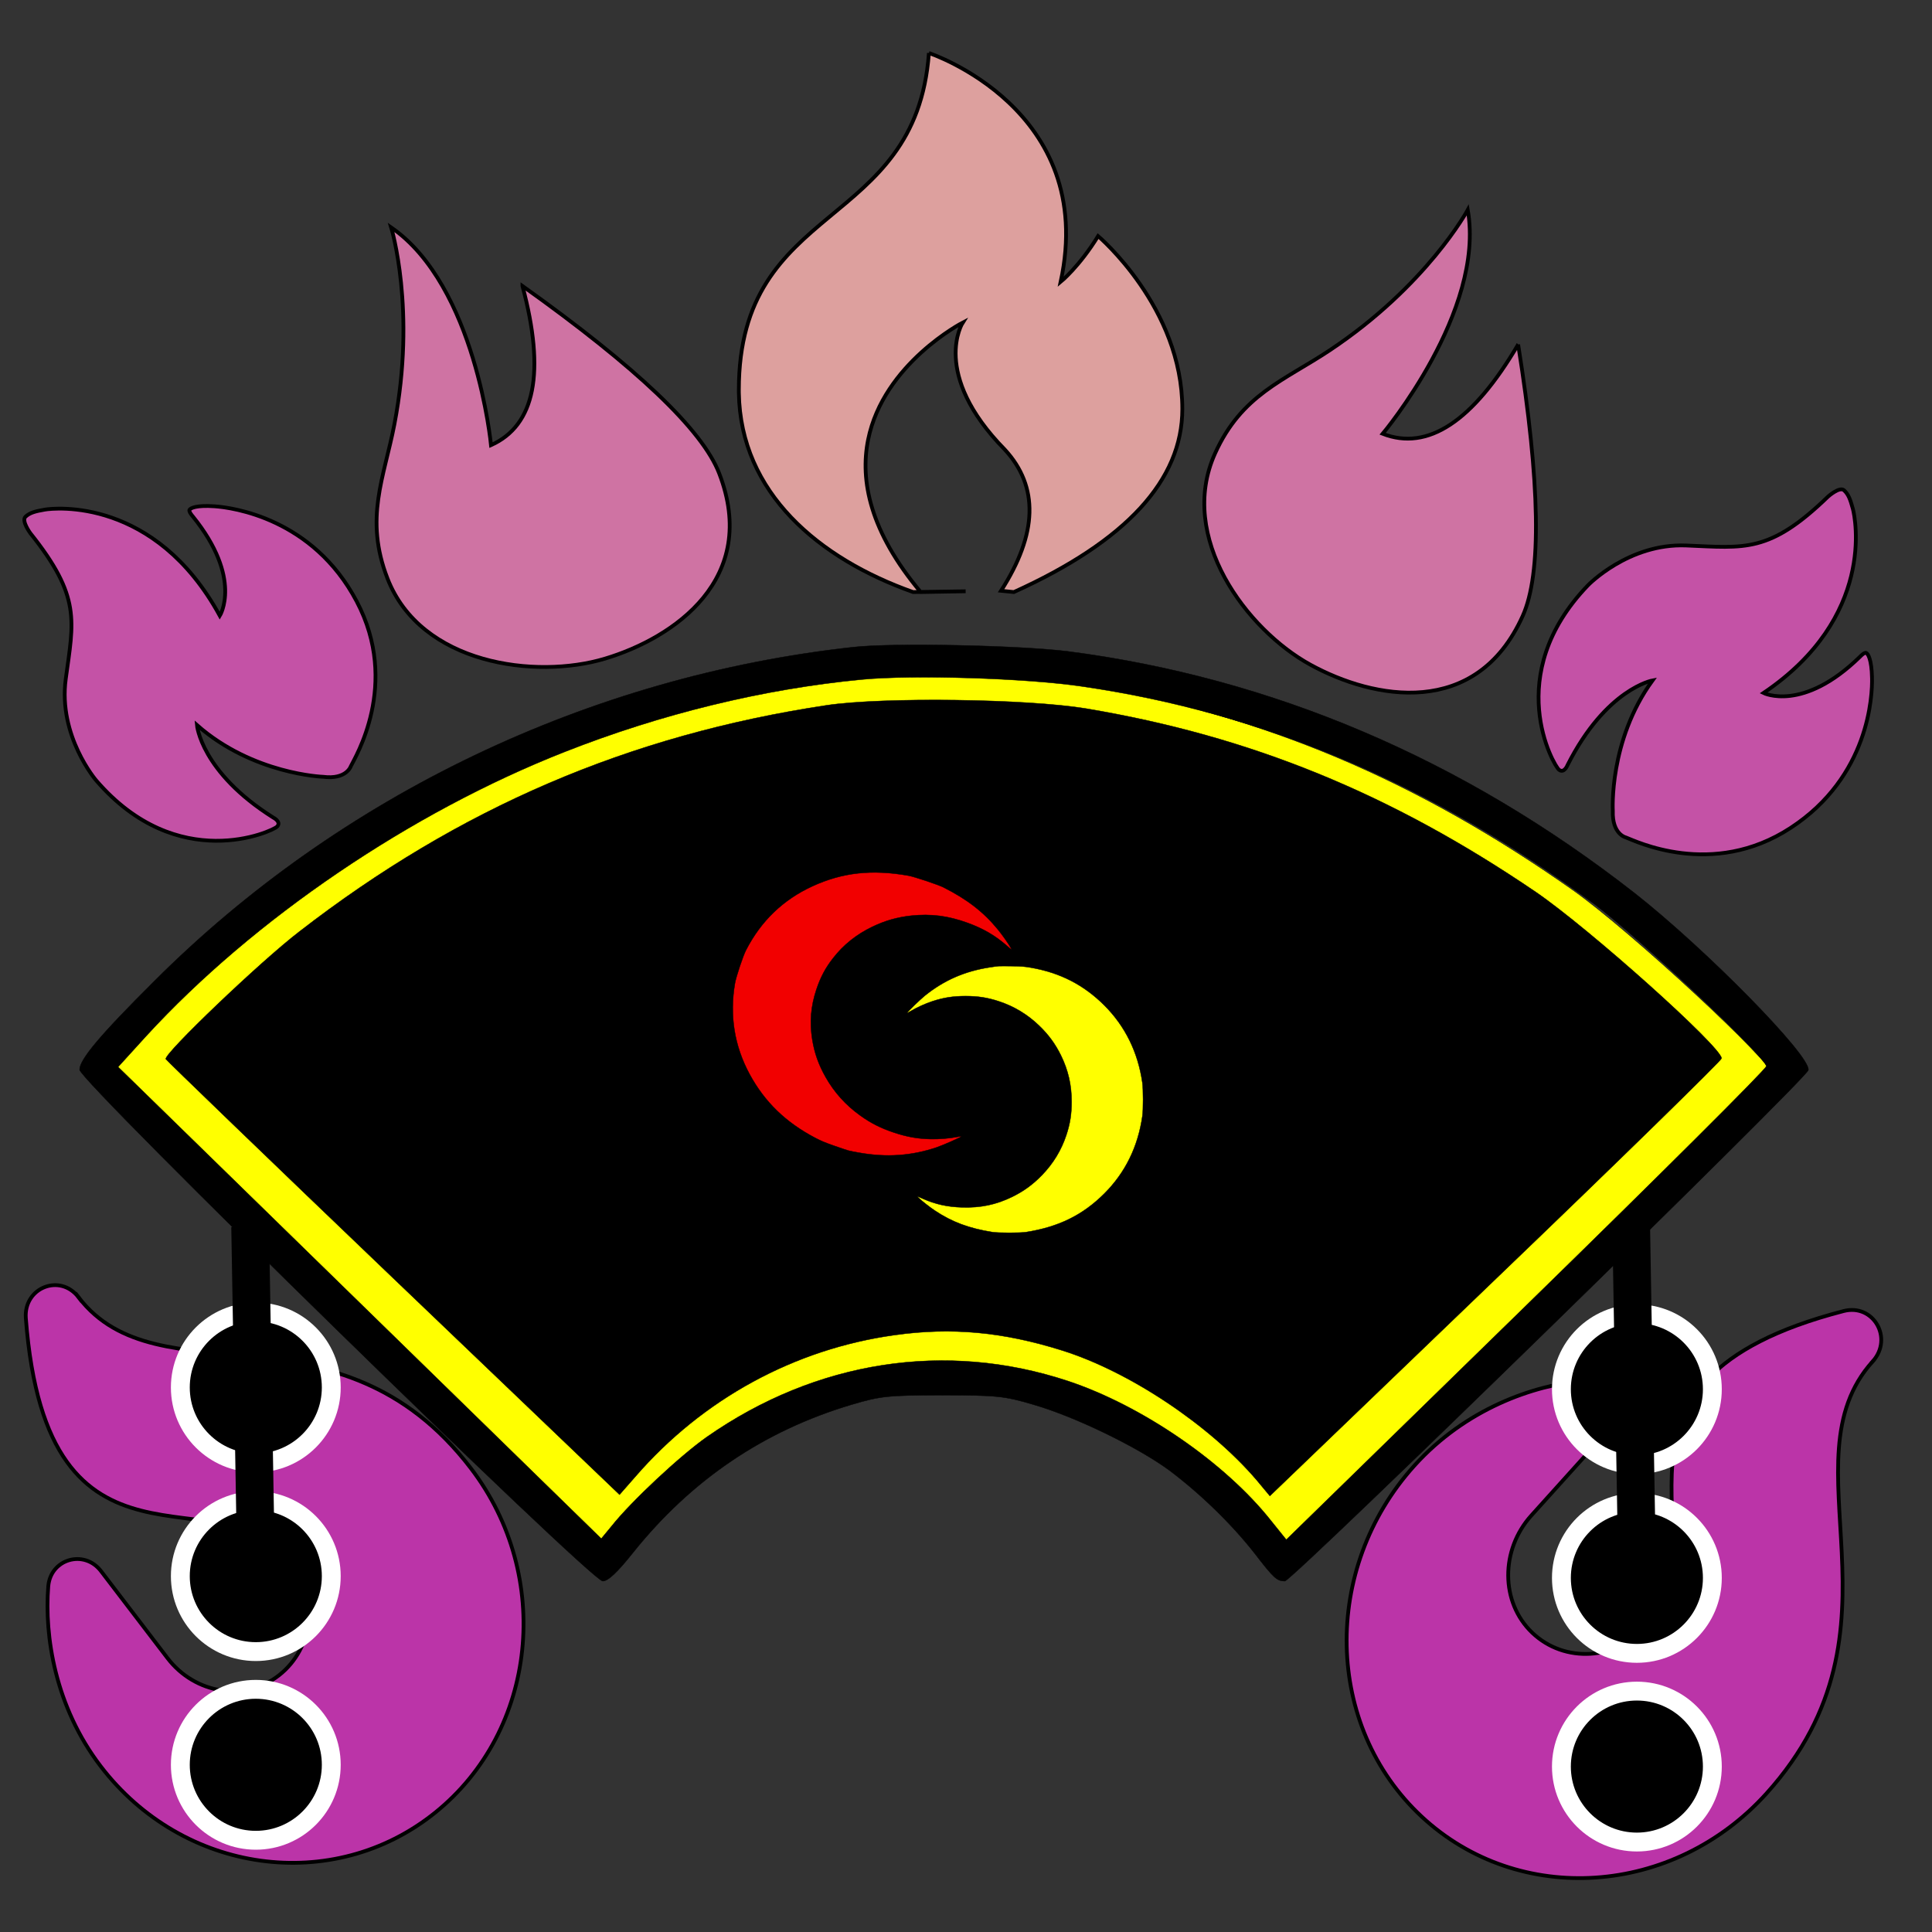 <svg width="512" height="512" xmlns="http://www.w3.org/2000/svg" version="1.0" preserveAspectRatio="xMidYMid meet">
 <rect width="100%" height="100%" fill="#333333" stroke="none"/>
 <title>touhou-lite</title>

 <g class="layer">
  <title>Layer 1</title>
  <g stroke="null" id="svg_39">
   <path transform="rotate(-74.908 64.744 423.133)" fill="#bb34a8" stroke="null" id="svg_38" d="m129.911,360.063c4.921,-6.409 -1.35,-14.745 -9.003,-12.042c-70.241,24.811 -25.289,61.013 -43.48,84.707c-7.365,9.593 -21.04,11.73 -30.413,4.7c-9.225,-6.918 -10.579,-20.219 -3.307,-29.69l17.677,-23.023c4.486,-5.843 -0.353,-13.791 -7.566,-12.449c-12.909,2.401 -30.233,9.999 -42.361,25.796c-21.886,28.505 -16.867,68.338 11.186,88.794s68.682,13.909 90.567,-14.597c35.203,-45.85 -4.619,-84.428 16.701,-112.197l0,-0z"/>
  </g>
  <g transform="rotate(5.68 425.109 419.633)" stroke="null" id="svg_37">
   <path fill="#bb34a8" stroke="null" id="svg_36" d="m490.103,354.038c4.908,-6.666 -1.346,-15.336 -8.98,-12.524c-70.055,25.805 -25.222,63.456 -43.365,88.098c-7.346,9.977 -20.985,12.2 -30.333,4.888c-9.201,-7.195 -10.551,-21.028 -3.298,-30.878l17.63,-23.945c4.474,-6.077 -0.352,-14.343 -7.546,-12.948c-12.874,2.497 -30.153,10.4 -42.249,26.829c-21.828,29.647 -16.823,71.074 11.157,92.35s68.5,14.465 90.328,-15.181c35.109,-47.686 -4.607,-87.808 16.657,-116.689z"/>
  </g>
  <path transform="rotate(-145.628 258.588 248.191)" stroke="null" p-id="3347" fill="#FFF093" id="svg_1"/>
  <g id="svg_35">
   <g stroke="null" id="svg_9">
    <path stroke="null" id="svg_8" fill="#dda09e" d="m246.17,14.049s44.836,14.825 34.915,60.644c0,0 4.96,-4.043 9.921,-12.129c0,0 22.322,18.868 22.322,45.821c0,18.868 -14.882,35.039 -44.644,48.516l-3.394,-0.342c9.705,-15.12 10.045,-27.583 1.02,-37.392c-19.843,-20.216 -11.162,-33.693 -11.162,-33.693s-21.003,10.842 -25.085,31.04c-2.191,10.842 0.494,24.381 13.923,40.386l11.92,-0.204l-13.933,0.204c-24.933,-8.839 -45.751,-26.263 -46.166,-52.764l-0.006,-0.805c0,-50.368 46.945,-41.957 50.369,-89.283l-0,0z"/>
   </g>
   <g stroke="null" id="svg_11">
    <path stroke="null" id="svg_10" fill="#cf73a3" d="m402.325,91.297c-12.009,20.418 -23.981,28.307 -35.908,23.654c0,0 27.256,-32.452 22.557,-59.336c0,0 -10.847,20.093 -36.603,37.227c-12.075,8.027 -23.336,11.728 -30.371,27.325c-10.046,22.273 8.445,46.764 25.274,55.993c16.821,9.225 43.942,14.376 56.248,-12.906c5.059,-11.217 4.663,-35.199 -1.197,-71.957l0,0z"/>
   </g>
   <g transform="rotate(8.936 453.016 175.712)" stroke="null" id="svg_13">
    <path stroke="null" id="svg_12" fill="#c452a6" d="m496.174,172.812c-0.857,-4.707 -2.01,-6.069 -2.544,-6.205c-0.537,-0.131 -1.466,1.271 -1.466,1.271c-12.68,16.994 -23.76,13.446 -23.76,13.446c26.226,-24.416 16.862,-49.57 15.808,-51.899c-1.051,-2.327 -1.738,-3.6 -3.068,-4.477c-1.328,-0.876 -3.928,2.314 -3.928,2.314c-13.023,17.257 -19.633,16.846 -35.117,18.631c-15.18,1.752 -24.077,14.467 -24.077,14.467c-18.953,27.09 -1.534,48.626 -0.001,49.477c1.536,0.847 2.056,-1.588 2.056,-1.588c6.968,-21.568 18.768,-25.652 18.768,-25.652c-9.013,17.614 -5.036,35.782 -5.036,35.782c0.765,6.228 4.559,6.438 4.559,6.438c2.29,0.451 24.239,7.395 42.696,-9.296c18.467,-16.692 15.968,-37.993 15.111,-42.709l0,0l-0,0z"/>
   </g>
   <g transform="rotate(-45.451 131.097 123.586)" stroke="null" id="svg_15">
    <path stroke="null" id="svg_14" fill="#cf73a3" d="m170.325,95.297c-12.009,20.418 -23.981,28.307 -35.908,23.654c0,0 27.256,-32.452 22.557,-59.336c0,0 -10.847,20.093 -36.603,37.227c-12.075,8.027 -23.336,11.728 -30.371,27.325c-10.046,22.273 8.445,46.764 25.274,55.993c16.821,9.225 43.942,14.376 56.248,-12.906c5.059,-11.217 4.663,-35.199 -1.197,-71.957z"/>
   </g>
   <g transform="rotate(-75.708 49.016 176.712)" stroke="null" id="svg_29">
    <path stroke="null" id="svg_16" fill="#c452a6" d="m92.174,173.812c-0.857,-4.707 -2.01,-6.069 -2.544,-6.205c-0.537,-0.131 -1.466,1.271 -1.466,1.271c-12.68,16.994 -23.76,13.446 -23.76,13.446c26.226,-24.416 16.862,-49.57 15.808,-51.899c-1.051,-2.327 -1.738,-3.6 -3.068,-4.477c-1.328,-0.876 -3.928,2.314 -3.928,2.314c-13.023,17.257 -19.633,16.846 -35.117,18.631c-15.18,1.752 -24.077,14.467 -24.077,14.467c-18.953,27.09 -1.534,48.626 -0.001,49.477c1.536,0.847 2.056,-1.588 2.056,-1.588c6.968,-21.568 18.768,-25.652 18.768,-25.652c-9.013,17.614 -5.036,35.782 -5.036,35.782c0.765,6.228 4.559,6.438 4.559,6.438c2.29,0.451 24.239,7.395 42.696,-9.296c18.467,-16.692 15.968,-37.993 15.111,-42.709l0,0z"/>
   </g>
  </g>
  <g id="svg_42">
   <g id="svg_23">
    <ellipse stroke-width="5" stroke="#ffffff" ry="20" rx="20" id="svg_19" fill="#000000" cy="367.69" cx="67.79"/>
    <ellipse stroke-width="5" stroke="#ffffff" ry="20" rx="20" id="svg_20" fill="#000000" cy="417.69" cx="67.79"/>
    <ellipse stroke-width="5" stroke="#ffffff" ry="20" rx="20" id="svg_21" fill="#000000" cy="467.69" cx="67.79"/>
    <line y2="412.11" y1="325.11" x2="67.79" x1="66.29" stroke-width="10" stroke="#000000" id="svg_22" fill="#000000"/>
   </g>
   <g id="svg_24">
    <ellipse stroke-width="5" stroke="#ffffff" ry="20" rx="20" id="svg_25" fill="#000000" cy="368.16" cx="433.79"/>
    <ellipse stroke-width="5" stroke="#ffffff" ry="20" rx="20" id="svg_26" fill="#000000" cy="418.16" cx="433.79"/>
    <ellipse stroke-width="5" stroke="#ffffff" ry="20" rx="20" id="svg_27" fill="#000000" cy="468.16" cx="433.79"/>
    <line y2="412.58" y1="325.58" x2="433.79" x1="432.29" stroke-width="10" stroke="#000000" id="svg_28" fill="none"/>
   </g>
   <g id="svg_83">
    <g id="svg_73" fill="#ffff00" stroke="null">
     <g transform="translate(0 512) scale(0.1 -0.1)" fill="#000000" id="svg_72" stroke="null">
      <path d="m2137.191,3314.59c-566.007,-88.259 -1052.54,-304.111 -1509.997,-670.578c-112.426,-89.219 -387.676,-361.671 -382.83,-377.98c1.938,-3.837 294.634,-296.436 651.295,-649.473l648.388,-641.798l45.552,53.723c192.869,230.242 455.519,377.98 741.43,419.231c163.793,23.983 311.11,9.593 479.749,-45.089c192.869,-62.357 422.567,-220.648 558.253,-384.695l37.798,-47.008l647.419,643.717c355.693,353.037 646.449,647.554 646.449,653.31c0,33.577 -378.953,384.695 -532.085,493.101c-415.782,292.599 -817.996,462.402 -1289.022,543.946c-168.639,28.78 -580.545,34.536 -742.399,9.593l0,0z" id="svg_71" fill="#ffff00" stroke="null"/>
     </g>
    </g>
    <g id="svg_18" stroke="null">
     <g id="svg_30" transform="translate(0 512) scale(0.1 -0.1)" fill="#000000" stroke="null">
      <path id="svg_31" d="m2261.58,3405.056c-699.297,-76.57 -1360.794,-393 -1853.136,-885.635c-145.529,-144.838 -197.504,-207.571 -197.504,-234.324c0,-30.444 1355.124,-1355.206 1386.308,-1355.206c14.175,0 38.745,23.063 81.27,76.57c154.034,191.888 345.868,321.965 578.337,391.155c77.49,23.063 98.28,24.908 240.974,24.908c141.749,0 163.484,-1.845 240.974,-24.908c111.509,-32.289 275.939,-112.549 359.098,-173.437c81.27,-60.887 165.374,-142.071 226.799,-220.486c51.03,-66.423 59.535,-73.803 80.325,-73.803c18.9,0 1383.473,1332.142 1387.253,1354.283c6.615,37.824 -274.049,322.888 -461.158,469.571c-454.543,355.176 -960.115,570.127 -1502.543,640.24c-128.519,15.683 -460.213,23.063 -566.997,11.07l0,0zm606.687,-104.247c481.948,-70.113 924.206,-258.31 1354.179,-574.74c117.179,-86.718 458.323,-407.761 458.323,-431.747c0,-7.38 -286.334,-292.444 -635.982,-633.782l-635.982,-620.867l-41.58,51.662c-120.959,152.218 -340.198,303.514 -537.702,369.014c-324.133,107.014 -667.167,53.507 -956.335,-148.528c-70.875,-49.817 -200.339,-170.669 -252.314,-236.169l-27.405,-33.211l-640.707,625.48l-639.762,624.557l74.655,82.106c284.444,309.972 700.242,592.268 1108.48,752.79c255.149,100.556 526.363,166.979 788.126,191.888c135.134,12.916 435.643,3.69 584.007,-18.451l0,-0z" stroke="null"/>
     </g>
    </g>
   </g>
   <g id="svg_41">
    <g id="svg_32" stroke="null">
     <g id="svg_33" transform="translate(0 512) scale(0.1 -0.1)" fill="#000000" stroke="null">
      <path id="svg_34" d="m2190.606,3250.893c-523.67,-78.907 -973.811,-271.887 -1397.051,-599.525c-104.017,-79.765 -358.678,-323.349 -354.194,-337.93c1.793,-3.431 272.595,-265.026 602.579,-580.656l599.889,-573.794l42.145,48.031c178.442,205.845 421.447,337.93 685.972,374.81c151.541,21.442 287.839,8.577 443.864,-40.311c178.442,-55.75 390.959,-197.269 516.496,-343.933l34.971,-42.027l598.992,575.509c329.087,315.63 598.096,578.94 598.096,584.086c0,30.019 -350.608,343.933 -492.286,440.852c-384.682,261.595 -756.811,413.406 -1192.604,486.31c-156.025,25.731 -537.12,30.877 -686.868,8.577l0,0z" stroke="null"/>
     </g>
    </g>
    <g stroke="null" id="svg_2">
     <g stroke="null" fill="#000000" transform="translate(0 512) scale(0.1 -0.1)" id="svg_3">
      <path stroke="null" fill="#ffff00" d="m2646.248,2559.637c-3.748,-0.277 -14.99,-1.798 -24.984,-3.458c-65.097,-10.237 -119.367,-34.031 -169.752,-74.426c-13.325,-10.79 -47.469,-43.853 -47.469,-46.067c0,-0.553 4.164,1.522 9.438,4.704c14.574,8.992 39.28,20.197 57.185,26.008c29.703,9.822 55.659,13.834 88.138,13.834c32.479,0 58.434,-4.012 88.138,-13.834c40.252,-13.142 75.784,-34.585 106.737,-64.327c25.261,-24.348 42.75,-48.28 57.879,-78.853c19.293,-39.426 28.315,-78.438 28.315,-123.121c0,-32.371 -4.025,-58.24 -13.88,-87.845c-13.186,-40.118 -34.7,-75.533 -64.542,-106.382c-24.429,-25.178 -48.441,-42.608 -79.116,-57.687c-42.75,-20.751 -82.863,-29.189 -132.415,-27.806c-39.141,1.107 -70.926,8.162 -104.655,23.102c-15.129,6.779 -15.268,6.779 -11.243,2.49c6.246,-6.502 29.703,-25.039 43.305,-34.031c45.387,-30.434 91.33,-47.45 153.651,-57.272c6.524,-0.968 24.29,-1.66 43.722,-1.66c19.432,0 37.198,0.692 43.722,1.66c86.888,13.695 150.597,44.822 208.06,102.094c55.52,55.474 89.387,124.228 101.046,205.986c2.36,16.047 2.221,70.691 0,87.153c-11.52,81.205 -45.526,150.512 -101.046,205.986c-54.548,54.367 -117.285,86.461 -194.874,99.88c-15.962,2.767 -26.094,3.597 -49.274,3.873c-15.962,0.277 -32.201,0.277 -36.088,0l0,0z" id="svg_4"/>
     </g>
    </g>
    <g stroke="null" id="svg_5">
     <g stroke="null" fill="#000000" transform="rotate(-161.527 229.229 267.212) translate(0 512) scale(0.1 -0.1)" id="svg_6">
      <path stroke="null" fill="#f20000" d="m2213.502,2819.362c-4.194,-0.291 -16.777,-1.891 -27.962,-3.637c-72.855,-10.767 -133.594,-35.792 -189.983,-78.276c-14.913,-11.349 -53.127,-46.122 -53.127,-48.45c0,-0.582 4.66,1.6 10.563,4.947c16.311,9.457 43.962,21.242 64.001,27.353c33.243,10.33 62.292,14.55 98.642,14.55c36.35,0 65.399,-4.219 98.642,-14.55c45.049,-13.822 84.817,-36.374 119.458,-67.655c28.272,-25.607 47.845,-50.778 64.778,-82.932c21.593,-41.466 31.69,-82.496 31.69,-129.491c0,-34.046 -4.505,-61.254 -15.534,-92.39c-14.757,-42.194 -38.836,-79.44 -72.234,-111.886c-27.34,-26.48 -54.214,-44.813 -88.545,-60.672c-47.845,-21.824 -92.739,-30.7 -148.196,-29.245c-43.806,1.164 -79.38,8.584 -117.128,24.298c-16.932,7.129 -17.088,7.129 -12.583,2.619c6.99,-6.838 33.243,-26.335 48.467,-35.792c50.797,-32.009 102.215,-49.905 171.964,-60.235c7.301,-1.018 27.185,-1.746 48.933,-1.746c21.748,0 41.632,0.727 48.933,1.746c97.244,14.404 168.546,47.14 232.858,107.376c62.137,58.344 100.04,130.655 113.089,216.643c2.641,16.877 2.485,74.348 0,91.662c-12.893,85.406 -50.952,158.299 -113.089,216.643c-61.049,57.18 -131.264,90.935 -218.1,105.048c-17.864,2.91 -29.204,3.783 -55.146,4.074c-17.864,0.291 -36.039,0.291 -40.389,0l-0,0z" id="svg_7"/>
     </g>
    </g>
   </g>
  </g>
 </g>
</svg>